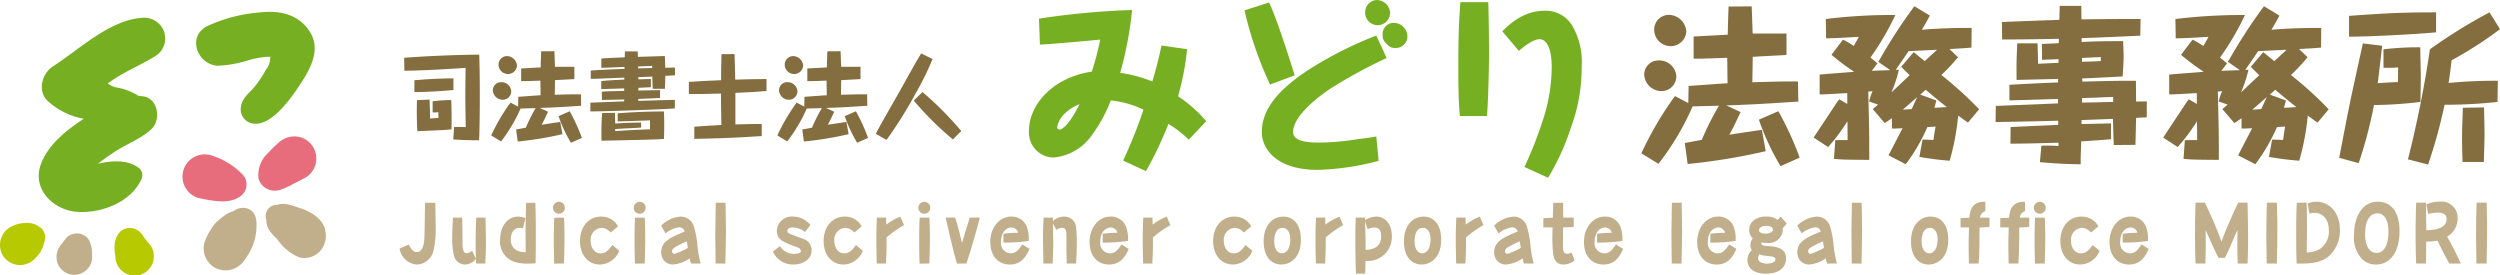 <svg xmlns="http://www.w3.org/2000/svg" xmlns:xlink="http://www.w3.org/1999/xlink" width="320.836" height="35.304" viewBox="0 0 320.836 35.304">
  <defs>
    <clipPath id="clip-path">
      <rect id="長方形_105" data-name="長方形 105" width="320.836" height="35.304" transform="translate(0 0)" fill="none"/>
    </clipPath>
  </defs>
  <g id="グループ_110" data-name="グループ 110" transform="translate(-755 -8534)">
    <g id="グループ_109" data-name="グループ 109" transform="translate(755 8534)">
      <g id="グループ_108" data-name="グループ 108" clip-path="url(#clip-path)">
        <path id="パス_603" data-name="パス 603" d="M21.112,4.237l0-.013a2.716,2.716,0,0,0-2.564-1.952c-4.328.122-8.27,4.015-11.739,6.233-1.451.926-2.082,3.3-.588,4.54a9.274,9.274,0,0,0,4.522,2.194c-2.2,1.468-4.617,3.342-5.52,5.9C4.1,24.331,6.911,27.016,9.973,27.194c3.129.186,6.981-1.3,8.246-4.36a1.189,1.189,0,0,0-.316-1.206c-1.434-1.18-3.553-1.032-5.328-.615a26.989,26.989,0,0,1,2.3-1.63c1.474-.953,3.33-1.621,4.6-2.858,1.213-1.186.811-3.895-1.1-4.164a5.1,5.1,0,0,0-.574-.047,7.772,7.772,0,0,0-2.975-1.11,2.917,2.917,0,0,1-1-.5c.191-.135.389-.271.582-.4,1.758-1.2,3.7-1.971,5.482-3.081A2.622,2.622,0,0,0,21.2,4.93c-.024-.231-.053-.461-.09-.693" fill="#76b022"/>
        <path id="パス_604" data-name="パス 604" d="M18.918,31.047c-.133-.189-.271-.379-.416-.563l-.107-.153a2.217,2.217,0,0,0-.838-.843,1.824,1.824,0,0,0-2.17.281,2.89,2.89,0,0,0-.68,2.1,4.257,4.257,0,0,0,.1.948v.032a2.47,2.47,0,1,0,4.939,0,2.382,2.382,0,0,0-.832-1.8" fill="#b7c900"/>
        <path id="パス_605" data-name="パス 605" d="M27.877,8.441a15.426,15.426,0,0,0,4.271-.793,17.1,17.1,0,0,1,1.811-.335,5.359,5.359,0,0,1,.719-.023,2.411,2.411,0,0,1-.526,1.62A15.478,15.478,0,0,1,32.621,11.2c-.64.744-1.525,1.372-1.676,2.4a1.834,1.834,0,0,0,1.731,2.276c2.285.149,4.7-3.305,5.8-4.979C39.9,8.741,41.373,6.15,39.506,3.7c-1.529-2-3.883-2.389-6.268-2.093a19.515,19.515,0,0,0-6.726,1.783C23.99,4.79,25.35,8.225,27.877,8.441" fill="#76b022"/>
        <path id="パス_606" data-name="パス 606" d="M30.764,25.249a1.855,1.855,0,0,0,.365-2.854,9.487,9.487,0,0,0-4.109-2.484A2.857,2.857,0,0,0,25.5,25.419c1.608.31,3.793.837,5.262-.17" fill="#e76d7d"/>
        <path id="パス_607" data-name="パス 607" d="M31.758,26.762a1.993,1.993,0,0,0-1.564.178l-.2.146-.08.025a3.983,3.983,0,0,0-.986.474l-.4.275c-.084.074-.25.212-.547.451a4.081,4.081,0,0,0-.805.967,7.162,7.162,0,0,0-.938,1.86,2.846,2.846,0,0,0,1.3,3.193,2.9,2.9,0,0,0,3.869-1.015A7.15,7.15,0,0,0,32.891,29.6c.051-.887.2-2.354-1.133-2.842" fill="#c1ae8a"/>
        <path id="パス_608" data-name="パス 608" d="M41.741,29.579c-.193-1.273-1.488-2.164-2.59-2.634-.549-.232-1.09-.367-1.644-.574a3.5,3.5,0,0,0-.614-.134,2.162,2.162,0,0,0-1.14,0l-.127.047a1.447,1.447,0,0,0-1.442,1.951,2.246,2.246,0,0,0,.073.639,2.722,2.722,0,0,0,.433.836,4.908,4.908,0,0,0,.664.777l.155.151q-.408-.552.269.338A6.424,6.424,0,0,0,38.323,33a2.73,2.73,0,0,0,2.7-.715,2.924,2.924,0,0,0,.713-2.7" fill="#c1ae8a"/>
        <path id="パス_609" data-name="パス 609" d="M35.952,24.376c.662-.28.719-.3.166-.069l.195-.072a10,10,0,0,0,1.264-.6c.539-.276,1.078-.546,1.609-.835a2.846,2.846,0,0,0-.681-5.2,2.954,2.954,0,0,0-2.77.732,12.771,12.771,0,0,0-1.283,1.255A3.833,3.833,0,0,0,33.175,22.9a2.142,2.142,0,0,0,2.058,1.568,3.417,3.417,0,0,0,.719-.089" fill="#e76d7d"/>
        <path id="パス_610" data-name="パス 610" d="M5,29.057q.477.441-.213-.128a1.912,1.912,0,0,0-.584-.227,2.705,2.705,0,0,0-.941-.075,3.973,3.973,0,0,0-2,.551,2.665,2.665,0,0,0-.932,3.55,2.594,2.594,0,0,0,4.076.524,3.933,3.933,0,0,0,1.3-2.278v.1l.033-.208A1.629,1.629,0,0,0,5,29.057" fill="#b7c900"/>
        <path id="パス_611" data-name="パス 611" d="M11.457,30.876a1.762,1.762,0,0,0-1.107-.853,1.86,1.86,0,0,0-1.805.478,6.9,6.9,0,0,0-.553.728,2.071,2.071,0,0,0-.437.593,2.436,2.436,0,0,0-.229,1.766,2.292,2.292,0,0,0,4.418,0,3.137,3.137,0,0,0,.065-.936,3.753,3.753,0,0,0-.352-1.776" fill="#c1ae8a"/>
        <path id="パス_612" data-name="パス 612" d="M152.342,6.312a33.664,33.664,0,0,1-1.158,6.042,17.551,17.551,0,0,1,3.623,3.2l-2.244,2.368A14.563,14.563,0,0,0,149.95,15.9a47.239,47.239,0,0,1-2.885,6.065l-2.933-1.355a59.946,59.946,0,0,0,2.613-6.535,12.415,12.415,0,0,0-4.192-1.184,18.929,18.929,0,0,1-2.416,4.439,6.745,6.745,0,0,1-4.908,2.885,3.2,3.2,0,0,1-3.181-3.353c0-3.625,3.3-6.979,8.064-7.669A35.7,35.7,0,0,0,141.2,5.08c-1.947.2-6.73.616-7.742.64l-.123-3.328A100.3,100.3,0,0,1,145.29,1.283a47.19,47.19,0,0,1-1.53,8.062,17.856,17.856,0,0,1,4.12,1.11c.591-1.947.886-3.254,1.183-4.611Zm-15.56,8.138a3.227,3.227,0,0,0-1.109,1.85.285.285,0,0,0,.32.32c.445,0,1.455-.986,2.541-3.255a5.83,5.83,0,0,0-1.752,1.085" fill="#76b022"/>
        <path id="パス_613" data-name="パス 613" d="M162.868.321c1.035,2.12,3.106,8.753,3.279,9.345l-3.156,1.184a47.749,47.749,0,0,1-3.279-9.518Zm15.09,7.126a62.684,62.684,0,0,0-7.25,3.946c-1.381.912-4.758,3.452-4.758,5.547,0,1.308,2.17,1.357,3.451,1.357a32.033,32.033,0,0,0,4.709-.419c1.555-.2,1.727-.222,2.516-.37l.3,3.132a33.2,33.2,0,0,1-7.842,1.159c-5.375,0-7.15-2.787-7.15-4.834,0-2.86,1.972-5.4,6.164-8.113a49.1,49.1,0,0,1,8.531-4.29Zm.443-5.769a1.6,1.6,0,1,1-3.205-.1A1.574,1.574,0,0,1,176.677,0,1.745,1.745,0,0,1,178.4,1.678m2.221,2.983a1.5,1.5,0,0,1-1.529,1.5c-.4,0-.741-.024-1.407-.813a1.358,1.358,0,0,1-.246-.913,1.414,1.414,0,0,1,1.4-1.5,1.759,1.759,0,0,1,1.777,1.726" fill="#76b022"/>
        <path id="パス_614" data-name="パス 614" d="M191,.271c.074,2.367.1,6.288.1,6.658,0,.419-.074,5.745-.272,7.965h-3.476c-.123-1.332-.2-2.811-.2-6.042,0-2.86.026-5.721.272-8.581Zm1.8,3.748c2.047-2.1,3.871-2.639,5.426-2.639A3.935,3.935,0,0,1,201.9,3.526a9.244,9.244,0,0,1,1.084,5.056,22.079,22.079,0,0,1-1.381,7.791,30.129,30.129,0,0,1-2.934,6.436l-3.033-1.381a49.626,49.626,0,0,0,2.564-6.634,21.984,21.984,0,0,0,.938-6.212c0-1.949-.469-3.551-1.578-3.551-.84,0-2.17,1.084-2.639,1.5Z" fill="#76b022"/>
        <path id="パス_615" data-name="パス 615" d="M230.789,13.037c-5.256.342-6.238.385-9.25.491l1.838.855c-.812,1.73-.855,1.815-1.432,2.9.555-.086,3.846-.577,4.166-.62L226.6,19.4a78.072,78.072,0,0,1-10.018,1.646l-.363-2.692c.554-.107.726-.129,2.177-.406a38.068,38.068,0,0,1,2.2-4.379c-.94.021-2.436.064-3.375.085a34.746,34.746,0,0,1-4.379,7.37l-2.2-1.346a43.281,43.281,0,0,1,4.314-7.348l1.709.9.043-2.2c1.3-.086,3.824-.278,5-.342-.021-.919-.021-1.154-.043-3.268-2.393.085-2.564.085-3.27.106h-1.046V4.684c1.261-.064,3.183-.171,4.38-.235.022-1.218.063-2.414.106-3.61l2.971-.022c.062,1.709.1,3.076.127,3.483h4.337V7.055c-1.816.107-2.072.107-4.337.235,0,.6-.043,2.9-.043,2.927v.341c3.675-.106,3.781-.106,5.853-.106ZM215.131,9.768a1.9,1.9,0,0,1-1.881,1.923,2.229,2.229,0,0,1-2.242-2.115,1.821,1.821,0,0,1,1.943-1.816,2.174,2.174,0,0,1,2.18,2.008m1.281-5.747a2,2,0,0,1-2.029,1.9,2.115,2.115,0,0,1-2.094-2.115,1.892,1.892,0,0,1,1.9-1.9,2.292,2.292,0,0,1,2.221,2.114m12.092,17.3a31.768,31.768,0,0,1-2.777-5.96l2.5-1.09a40.651,40.651,0,0,1,2.734,5.961Z" fill="#846d3f"/>
        <path id="パス_616" data-name="パス 616" d="M242.369,19.937c.17-.342.321-.641,1.795-3.482-.769.043-1.154.043-1.367.043V15.173c-.514.363-.557.385-.92.62L240.34,14c.469-.384.512-.426.683-.576l-1.154-.406a8.053,8.053,0,0,1,.449-1.324l-.556.063c.129,5,.129,5.555.129,8.759-.534,0-2.864-.021-3.332-.043-.514-.021-.877-.063-1.2-.085l.172-2.392c.149-.022,1.324-.022,1.58-.022,0-.32,0-.534-.021-2.414a24.3,24.3,0,0,1-2.479,3.311l-1.857-1.217c.748-1.133,1.965-2.97,2.713-4.1a9.415,9.415,0,0,1,.576-.811l1.025.6V11.948c-.81.043-2.861.171-3.545.171V9.577c.684-.086,3.8-.3,4.422-.364a32.349,32.349,0,0,1-2.906-2.178l1.475-1.945A11,11,0,0,1,237.9,5.9c.342-.6.471-.813.662-1.176-.982.064-3.248.192-4.209.192l-.042-2.477a69.887,69.887,0,0,1,8.929-.513,35.515,35.515,0,0,1-3.2,5.469,10.653,10.653,0,0,1,.9.747l-.727.94L242.582,9l-1.537-1.067.213-.342A66.746,66.746,0,0,1,245.68.8l1.986,1.2c-.32.6-.555,1.025-1.025,1.816,2.435-.192,4.166-.235,6.388-.235l-.021,2.52c-.449.065-2.414.171-2.82.192l1.089,1.047a22.79,22.79,0,0,1-2.136,2.286,46.836,46.836,0,0,1,4.849,4.4l-1.431,1.709c-.342-.235-.45-.32-1.26-.9a31.258,31.258,0,0,1-1.09,5.789,37.074,37.074,0,0,1-3.889-.491l.407-2.221c.213,0,1.2.043,1.41.043l.107-.79c.106-.663.127-.727.149-.919l-1.047.064a22.98,22.98,0,0,1-2.778,4.764Zm6.217-13.543c-.258,0-.6.02-3.654.171-.321.47-1.069,1.58-1.645,2.392h.406a17.189,17.189,0,0,1-.961,2.906c.342-.322,1.965-1.859,2.35-2.222-.6-.556-.748-.727-1.09-1.068l1.6-1.88c.107.085.941.768,1.41,1.153Zm-2.543,6.066c-.9.79-.982.855-1.795,1.56l-.064.043c.172,0,.963-.043,1.154-.065Zm2.457.428c-.107.427-.15.6-.256.939h.192l1.41-.084c-1.047-.813-1.86-1.5-2.713-2.222-.342.3-.342.32-.705.619Z" fill="#846d3f"/>
        <path id="パス_617" data-name="パス 617" d="M275.505,15.066c-.237,0-1.176.043-1.368.065-.043,1.623-.064,2.605-.086,3.46l-2.777.021c-.043-.7-.064-1.623-.107-3.353-.684.021-1.026.042-4.037.149v.513c1.878-.043,2.072-.043,3.781-.086v2.03c-1.219.107-1.475.128-3.824.278-.022,1.131-.043,1.259-.065,2.285v.663c-2.541-.065-2.818-.086-5.232-.279l.191-2.114a18.166,18.166,0,0,1,2.2.042v-.427c-3.183.085-3.5.107-6.174.128l.022-2.135c3.652-.171,4.08-.193,6.109-.279v-.534c-2.521.065-3.076.086-8.033.171l.022-2.072,7.99-.321v-.576l-6.238.193V10.879c3.609-.192,4.015-.213,6.238-.3l.021-.448c-.855.021-4.572.106-5.341.128-.022-2.328,0-2.585.085-4.7h2.606c.021.769.064,1.9.064,2.627.834-.043,1-.043,2.629-.127V7.59c-1.367.063-1.539.063-2.115.085l-.021-2.03c.449-.021.619-.021,2.158-.106a4.287,4.287,0,0,0,.019-.556c-2.433.043-4.847.085-7.283.085l-.021-2.242c2.457-.107,4.914-.192,7.369-.278.021-1.154.043-1.281.043-1.794h2.777c0,.768,0,.854.022,1.73,3.781-.043,4.209-.043,7.584-.043l-.043,2.136c-3.7.171-4.1.192-7.52.32v.492c2.18-.107,3.311-.107,5.318-.107.022.513.065,1.389.065,2.008,0,.534-.022.983-.127,2.521-3.227.171-4.061.213-5.191.256l.021.407c3.588-.086,4.037-.108,6.879-.108,0,.6,0,.791.021,2.671.789-.021.875-.021,1.368-.021Zm-5.9-7.733c-.363,0-1.6.064-2.414.106v.493c1.09-.043,1.432-.043,2.414-.086Zm-2.414,5.832c1.389-.021,1.559-.021,3.1-.064l.9-.021v-.642c-.469.022-.683.022-2.67.108-.662.02-.726.02-1.324.042Z" fill="#846d3f"/>
        <path id="パス_618" data-name="パス 618" d="M287.233,19.937c.17-.342.32-.641,1.8-3.482-.77.043-1.154.043-1.367.043V15.173c-.514.363-.557.385-.92.62L285.2,14c.469-.384.512-.426.683-.576l-1.154-.406a7.861,7.861,0,0,1,.449-1.324l-.556.063c.129,5,.129,5.555.129,8.759-.534,0-2.864-.021-3.332-.043-.514-.021-.877-.063-1.2-.085l.172-2.392c.149-.022,1.324-.022,1.58-.022,0-.32,0-.534-.021-2.414a24.3,24.3,0,0,1-2.479,3.311l-1.857-1.217c.748-1.133,1.965-2.97,2.713-4.1a9.411,9.411,0,0,1,.576-.811l1.025.6V11.948c-.81.043-2.861.171-3.545.171V9.577c.684-.086,3.8-.3,4.422-.364A32.353,32.353,0,0,1,279.9,7.035L281.38,5.09a11,11,0,0,1,1.388.813c.342-.6.471-.813.662-1.176-.982.064-3.248.192-4.209.192l-.043-2.477a69.913,69.913,0,0,1,8.93-.513A35.514,35.514,0,0,1,284.9,7.4a10.457,10.457,0,0,1,.9.747l-.726.94L287.446,9l-1.537-1.067.213-.342A66.746,66.746,0,0,1,290.544.8l1.986,1.2c-.32.6-.555,1.025-1.025,1.816,2.435-.192,4.166-.235,6.388-.235l-.021,2.52c-.449.065-2.414.171-2.821.192l1.09,1.047a22.79,22.79,0,0,1-2.136,2.286,46.836,46.836,0,0,1,4.849,4.4l-1.431,1.709c-.342-.235-.45-.32-1.26-.9a31.259,31.259,0,0,1-1.09,5.789,37.075,37.075,0,0,1-3.889-.491l.407-2.221c.212,0,1.2.043,1.41.043l.107-.79c.106-.663.127-.727.149-.919l-1.047.064a23.025,23.025,0,0,1-2.778,4.764ZM293.45,6.394c-.258,0-.6.02-3.654.171-.321.47-1.069,1.58-1.645,2.392h.406a17.192,17.192,0,0,1-.961,2.906c.342-.322,1.965-1.859,2.35-2.222-.6-.556-.748-.727-1.09-1.068l1.6-1.88c.107.085.941.768,1.41,1.153Zm-2.543,6.066c-.9.79-.983.855-1.8,1.56l-.064.043c.171,0,.962-.043,1.154-.065Zm2.457.428c-.107.427-.15.6-.256.939h.191l1.411-.084c-1.047-.813-1.86-1.5-2.713-2.222-.342.3-.342.32-.705.619Z" fill="#846d3f"/>
        <path id="パス_619" data-name="パス 619" d="M305.883,6.329a36.857,36.857,0,0,1,4.721-.257c0,.577.065,3.141.065,3.654,0,1.046-.022,2.307-.043,3.354a52.478,52.478,0,0,1-5.961.4,57.4,57.4,0,0,1-1.965,7.456l-2.5-.683c1.09-5.641,1.2-6.281,2.158-10.682.363-1.644.6-2.734.877-4l2.477.3c-.063.576-.426,3.823-.577,4.806,1.2-.085,1.217-.085,2.606-.15,0-.3.021-1.6.021-1.88a13.628,13.628,0,0,1-1.879.043Zm6.75-2.179c-2.2.213-8.267.555-11.171.555V2.035c4.634-.32,6.343-.448,11.171-.448Zm-3.609,16.3a141.878,141.878,0,0,0,2.818-14.12,65.343,65.343,0,0,1,7.649-4.742l1.346,2.157a50.1,50.1,0,0,1-6.217,3.995c-.065.6-.213,1.923-.385,2.905a61.312,61.312,0,0,1,6.324-.278l-.043,2.714a61.686,61.686,0,0,1-6.793.362,65.348,65.348,0,0,1-2.115,7.669Zm7.006.342c-.022-.726-.064-2.029-.064-2.99,0-1.09.042-2.243.107-3.974l2.713-.043c.021,1.026.064,2.5.064,3.333,0,.918-.043,2.115-.086,3.674Z" fill="#846d3f"/>
        <path id="パス_620" data-name="パス 620" d="M58.275,16.3c.5-.026,1.1,0,1.5.011-.023-.9-.06-3.23-.06-4.124,0-1.077.037-3.084.037-3.475-.7.048-5.313.355-7.858.367l-.023-1.664c3.916-.294,7.967-.4,9.631-.4.049,1.542.072,3.024.072,5.018s-.012,3.989-.086,5.972c-1.113,0-2.1-.025-3.316-.11Zm-.085-4.75c-1.079.1-3.036.258-5.006.27V10.3c1.443-.134,3.267-.232,5.006-.244Zm-3.061,1.225c.025.673.049,1.26.062,2.435.44-.036.649-.049,1.077-.074l-.012-.734c-.393.024-.441.024-.734.037V13a19.135,19.135,0,0,1,2.386-.159c.049.966.061,2.8.035,3.756-.7.086-1.369.111-4.246.233l-.134.013c-.024-.392-.073-1.273-.073-2.558,0-.747.012-1.1.024-1.432Z" fill="#846d3f"/>
        <path id="パス_621" data-name="パス 621" d="M74.581,13.572c-3.012.2-3.575.221-5.3.281l1.052.49c-.466.992-.49,1.041-.82,1.665.318-.049,2.2-.331,2.387-.356l.281,1.566a44.729,44.729,0,0,1-5.74.943l-.207-1.542c.316-.061.416-.073,1.248-.233a21.757,21.757,0,0,1,1.26-2.508c-.539.012-1.395.037-1.934.049A19.842,19.842,0,0,1,64.3,18.149l-1.261-.771a24.8,24.8,0,0,1,2.472-4.209l.979.513.025-1.26c.746-.049,2.19-.16,2.863-.2-.011-.526-.011-.661-.025-1.873-1.369.049-1.469.049-1.871.062h-.6V8.787c.721-.036,1.823-.1,2.508-.135.012-.7.037-1.383.061-2.067l1.7-.013c.037.98.062,1.763.074,2h2.484v1.578c-1.041.062-1.187.062-2.484.135,0,.343-.025,1.664-.025,1.677v.2c2.1-.06,2.166-.06,3.353-.06ZM65.61,11.7a1.088,1.088,0,0,1-1.076,1.1,1.277,1.277,0,0,1-1.285-1.212,1.042,1.042,0,0,1,1.113-1.04A1.245,1.245,0,0,1,65.61,11.7m.734-3.292A1.148,1.148,0,0,1,65.182,9.5a1.211,1.211,0,0,1-1.2-1.211A1.083,1.083,0,0,1,65.071,7.2a1.313,1.313,0,0,1,1.273,1.212M73.27,18.32a18.266,18.266,0,0,1-1.59-3.414l1.432-.624A23.288,23.288,0,0,1,74.678,17.7Z" fill="#846d3f"/>
        <path id="パス_622" data-name="パス 622" d="M86.626,9.657c-.195.024-1.076.073-1.248.073,0,.563-.024,1.114-.049,1.665H83.776c-.025-.318-.037-.526-.062-1.567l-1.8.074.012.281c.2,0,1.089-.037,1.261-.037l.342-.012v1.052l-.353.025c-.2.012-1.067.049-1.25.061v.343c.441,0,2.386-.049,2.791-.049l-.012,1c-.441.037-2.4.11-2.791.134v.246c.7-.025,1.394-.038,2.094-.062.72-.024,1.92-.06,2.6-.06V13.9c-.832.123-9.031.4-10.842.4V13.181c.342-.024,3.819-.146,4.332-.171l.012-.245c-.465.013-2.459.062-2.863.062l-.012-1.053c.233-.025.354-.037.574-.049.367-.013,1.971-.049,2.3-.062v-.318c-.465.013-2.533.086-2.949.086V10.415c.76-.11,2.361-.171,2.961-.2V9.962c-.574.025-3.133.123-3.647.148h-.66V9.057c.758-.073,1.762-.11,4.332-.221V8.592c-.465.012-2.558.11-2.974.11V7.515c.466-.062,2.57-.135,3-.159.013-.244.025-.66.025-.759h1.641c.011.2.011.245.023.7.453-.012,2.436-.074,2.84-.086.232-.012.391-.012.623-.012.014.282.025.624.049,1.5.2-.012,1.064-.024,1.248-.024Zm-4.344,6.706c-.256.037-1.578.1-1.933.11-.221.012-1.2.073-1.395.086v.268c1.334-.1,2.717-.17,4.467-.232v-1.15c-2.008.074-2.2.086-4.149.134v-1.04c2.227-.17,4.037-.232,5.936-.232.023.575.035,1.138.035,1.726,0,.832-.023,1.358-.035,1.8-.734.062-2.938.111-3.77.135l-4.013.085H77.2a32.816,32.816,0,0,1,.074-3.549l1.651-.024c0,.221.025,1.175.025,1.371,1.676-.1,1.762-.1,3.328-.122ZM83.7,8.727v-.27c-.232.013-.318.013-.441.025-.2,0-1.162.037-1.37.049v.245Z" fill="#846d3f"/>
        <path id="パス_623" data-name="パス 623" d="M94.268,6.939c.061,1.738.072,2.288.084,3.279,2.2-.06,2.4-.06,4.016-.073v1.53c-1.543.135-2.032.147-3.991.244.012,1.347.012,2.706,0,4.051,1.739-.049,1.922-.06,3.377-.06v1.553c-4.037.282-7.121.33-8.65.355V16.264c1.4-.11,1.578-.122,3.475-.221-.049-2.533-.049-2.814-.049-4.038-2.166.062-2.387.062-4.125.062V10.512c1.629-.11,2.094-.135,4.136-.219,0-.918,0-1.408.049-3.341Z" fill="#846d3f"/>
        <path id="パス_624" data-name="パス 624" d="M111.307,13.572c-3.011.2-3.574.221-5.3.281l1.052.49c-.466.992-.49,1.041-.82,1.665.318-.049,2.2-.331,2.387-.356l.281,1.566a44.729,44.729,0,0,1-5.74.943l-.207-1.542c.316-.061.416-.073,1.248-.233a21.6,21.6,0,0,1,1.26-2.508c-.539.012-1.4.037-1.934.049a19.842,19.842,0,0,1-2.508,4.222l-1.262-.771a24.872,24.872,0,0,1,2.473-4.209l.979.513.025-1.26c.746-.049,2.189-.16,2.863-.2-.011-.526-.011-.661-.025-1.873-1.369.049-1.469.049-1.871.062h-.6V8.787c.721-.036,1.822-.1,2.508-.135.012-.7.037-1.383.061-2.067l1.7-.013c.037.98.062,1.763.074,2h2.484v1.578c-1.041.062-1.187.062-2.484.135,0,.343-.025,1.664-.025,1.677v.2c2.1-.06,2.166-.06,3.353-.06Zm-8.97-1.872a1.088,1.088,0,0,1-1.076,1.1,1.278,1.278,0,0,1-1.286-1.212,1.043,1.043,0,0,1,1.114-1.04,1.245,1.245,0,0,1,1.248,1.15m.734-3.292A1.148,1.148,0,0,1,101.909,9.5a1.211,1.211,0,0,1-1.2-1.211A1.083,1.083,0,0,1,101.8,7.2a1.313,1.313,0,0,1,1.273,1.212M110,18.32a18.266,18.266,0,0,1-1.59-3.414l1.432-.624A23.288,23.288,0,0,1,111.4,17.7Z" fill="#846d3f"/>
        <path id="パス_625" data-name="パス 625" d="M119.682,7.577a38.291,38.291,0,0,1-2.2,4.454,54.219,54.219,0,0,1-3.709,5.922l-1.382-.783c.82-1.529.906-1.664,3-5.335,2-3.586,2.14-3.842,2.826-4.981Zm2.606,10.316a40.535,40.535,0,0,1-5.018-4.982l1.116-1.1a42.49,42.49,0,0,1,4.98,5.005Z" fill="#846d3f"/>
        <path id="パス_626" data-name="パス 626" d="M52.456,31.386c.168.335.494.966,1.025.966.848,0,.948-1.272.977-1.745.049-.651.058-3.863.1-4.583h1.3l.01.147c.01.139.049,3.007.049,3.253a11.481,11.481,0,0,1-.307,2.839,2.289,2.289,0,0,1-2.129,1.686,2.424,2.424,0,0,1-2.2-2.05Z" fill="#c1ae8a"/>
        <path id="パス_627" data-name="パス 627" d="M59.319,27.926c.019,1.143.039,2.307.039,3.42,0,.533.088,1.164.543,1.164a1.214,1.214,0,0,0,.679-.336l.493,1.045a1.826,1.826,0,0,1-1.42.729,1.468,1.468,0,0,1-1.418-1.261,8.726,8.726,0,0,1-.2-2.119c0-1.065.069-2.1.1-2.642Zm2.986,0c.019.71.059,2.622.059,3.154,0,1.124-.059,2.287-.079,2.74H61.1c-.02-.483-.059-1.606-.059-2.779,0-1.459.049-2.534.078-3.115Z" fill="#c1ae8a"/>
        <path id="パス_628" data-name="パス 628" d="M68.706,26.023c.049,1.459.059,3.135.059,3.509,0,.975,0,3.44-.04,4.259-.511.029-.679.039-.935.039a5.884,5.884,0,0,1-1.844-.246,2.751,2.751,0,0,1-1.764-2.859c0-1.528.838-2.928,2.327-2.928a2.119,2.119,0,0,1,.925.217l-.324,1.291a.976.976,0,0,0-.394-.069c-.877,0-1.164.828-1.164,1.469a1.482,1.482,0,0,0,1,1.528,2.321,2.321,0,0,0,.916.128c0-.374-.02-2.247-.02-2.671,0-.739.039-3,.08-3.667Z" fill="#c1ae8a"/>
        <path id="パス_629" data-name="パス 629" d="M71.753,25.9a.764.764,0,1,1-.787.769.775.775,0,0,1,.787-.769m-.631,7.925c-.02-.592-.049-1.478-.049-3.095,0-1.557.039-2.337.059-2.8h1.252c.031.621.06,1.449.06,2.641,0,.956-.029,2.04-.07,3.253Z" fill="#c1ae8a"/>
        <path id="パス_630" data-name="パス 630" d="M79.471,32.194a2.758,2.758,0,0,1-2.465,1.754c-1.656,0-2.572-1.38-2.572-3.016,0-1.755,1.045-3.134,2.721-3.134a2.472,2.472,0,0,1,1.242.315,2.322,2.322,0,0,1,.916.937l-.946.788a1.648,1.648,0,0,0-1.173-.6,1.517,1.517,0,0,0-1.389,1.686c0,.759.4,1.588,1.281,1.588.612,0,.994-.375,1.5-1.066Z" fill="#c1ae8a"/>
        <path id="パス_631" data-name="パス 631" d="M82.116,25.9a.764.764,0,1,1-.787.769.775.775,0,0,1,.787-.769m-.631,7.925c-.019-.592-.049-1.478-.049-3.095,0-1.557.039-2.337.059-2.8h1.252c.031.621.06,1.449.06,2.641,0,.956-.029,2.04-.07,3.253Z" fill="#c1ae8a"/>
        <path id="パス_632" data-name="パス 632" d="M88.682,33.82a3.867,3.867,0,0,1-.178-.67,4.283,4.283,0,0,1-2.17.8,1.5,1.5,0,0,1-1.469-1.656c0-1.32,1.262-1.853,3-2.582a.732.732,0,0,0-.67-.542,3.332,3.332,0,0,0-1.776.788l-.572-.995A3.876,3.876,0,0,1,87.369,27.8a1.749,1.749,0,0,1,1.7,1.36,11.353,11.353,0,0,1,.415,2.139,14.707,14.707,0,0,0,.433,2.523Zm-2.09-2.07a.654.654,0,0,0-.355.493.334.334,0,0,0,.3.335,7.528,7.528,0,0,0,1.737-.768c-.051-.257-.051-.316-.129-.838a11.884,11.884,0,0,0-1.557.778" fill="#c1ae8a"/>
        <path id="パス_633" data-name="パス 633" d="M91.836,33.82c-.02-1.232-.039-3.874-.039-3.9,0-.217.019-1.489.059-3.9h1.251c.01.316.061,2.8.061,3.716,0,.9-.08,3.933-.08,4.091Z" fill="#c1ae8a"/>
        <path id="パス_634" data-name="パス 634" d="M100.09,31.583a2.119,2.119,0,0,0,1.844.995c.127,0,.857,0,.857-.414l-.187-.3c-.159-.088-.967-.374-1.155-.453-.984-.4-1.754-.71-1.754-1.823a1.911,1.911,0,0,1,2.09-1.794,2.919,2.919,0,0,1,2.227,1.084l-.709.9a2.439,2.439,0,0,0-1.547-.582c-.494,0-.711.178-.711.424s.268.375.375.414l1.578.6a1.494,1.494,0,0,1,1.152,1.488c0,1.232-1.2,1.823-2.3,1.823a2.816,2.816,0,0,1-2.663-1.656Z" fill="#c1ae8a"/>
        <path id="パス_635" data-name="パス 635" d="M110.737,32.194a2.758,2.758,0,0,1-2.465,1.754c-1.656,0-2.572-1.38-2.572-3.016,0-1.755,1.045-3.134,2.721-3.134a2.472,2.472,0,0,1,1.242.315,2.315,2.315,0,0,1,.916.937l-.946.788a1.648,1.648,0,0,0-1.173-.6,1.517,1.517,0,0,0-1.389,1.686c0,.759.4,1.588,1.281,1.588.612,0,.994-.375,1.5-1.066Z" fill="#c1ae8a"/>
        <path id="パス_636" data-name="パス 636" d="M116.014,28.892a13.544,13.544,0,0,0-2.248,1.587c.019.976.029,1.459-.068,3.342h-1.184c-.059-2.859-.078-3.706.019-5.895h1.184l.02.9a7.736,7.736,0,0,1,1.814-1.025Z" fill="#c1ae8a"/>
        <path id="パス_637" data-name="パス 637" d="M118.645,25.9a.764.764,0,1,1-.787.769.775.775,0,0,1,.787-.769m-.631,7.925c-.02-.592-.049-1.478-.049-3.095,0-1.557.039-2.337.059-2.8h1.252c.029.621.06,1.449.06,2.641,0,.956-.031,2.04-.07,3.253Z" fill="#c1ae8a"/>
        <path id="パス_638" data-name="パス 638" d="M122.805,33.82c-.188-.66-.492-1.745-.848-3.292-.472-2.07-.521-2.307-.592-2.6h1.213c.346,1.074.483,1.626.887,3.252.09-.315.129-.443.475-1.616.127-.434.353-1.114.521-1.636h1.281c-.275,1.192-1.193,4.376-1.724,5.894Z" fill="#c1ae8a"/>
        <path id="パス_639" data-name="パス 639" d="M132.114,31.947c-.66,1.606-1.588,2-2.523,2-1.469,0-2.5-1.074-2.5-2.9,0-1.805,1.132-3.253,2.691-3.253a2.069,2.069,0,0,1,2.08,1.587,4.306,4.306,0,0,1,.156,1.537,21.244,21.244,0,0,1-3.242.216V30a16.041,16.041,0,0,1,1.893-.129.915.915,0,0,0-.838-.68c-.721,0-1.371.651-1.371,1.843a1.3,1.3,0,0,0,1.252,1.48c.711,0,1.074-.543,1.488-1.154Z" fill="#c1ae8a"/>
        <path id="パス_640" data-name="パス 640" d="M135.131,28.685c.019,1.4.039,2.218.039,2.425,0,.907-.039,1.8-.078,2.711h-1.184c-.068-3.085-.078-3.746.02-5.895h1.183c.01.168.01.168.01.443a2.182,2.182,0,0,1,1.44-.571,1.479,1.479,0,0,1,1.527,1.311,19.26,19.26,0,0,1,.1,2.434c0,.749-.059,1.736-.1,2.278H136.9c-.039-1.637-.039-1.725-.039-3.352,0-.72,0-1.232-.592-1.232a1.35,1.35,0,0,0-.7.266Z" fill="#c1ae8a"/>
        <path id="パス_641" data-name="パス 641" d="M144.852,31.947c-.66,1.606-1.588,2-2.523,2-1.469,0-2.5-1.074-2.5-2.9,0-1.805,1.132-3.253,2.691-3.253a2.069,2.069,0,0,1,2.08,1.587,4.305,4.305,0,0,1,.156,1.537,21.244,21.244,0,0,1-3.242.216V30a16.041,16.041,0,0,1,1.893-.129.915.915,0,0,0-.838-.68c-.721,0-1.371.651-1.371,1.843a1.3,1.3,0,0,0,1.252,1.48c.711,0,1.074-.543,1.488-1.154Z" fill="#c1ae8a"/>
        <path id="パス_642" data-name="パス 642" d="M150.2,28.892a13.544,13.544,0,0,0-2.248,1.587c.019.976.029,1.459-.068,3.342H146.7c-.059-2.859-.078-3.706.019-5.895H147.9l.02.9a7.736,7.736,0,0,1,1.814-1.025Z" fill="#c1ae8a"/>
        <path id="パス_643" data-name="パス 643" d="M160.725,32.194a2.758,2.758,0,0,1-2.465,1.754c-1.656,0-2.572-1.38-2.572-3.016,0-1.755,1.045-3.134,2.721-3.134a2.472,2.472,0,0,1,1.242.315,2.315,2.315,0,0,1,.916.937l-.945.788a1.652,1.652,0,0,0-1.174-.6,1.517,1.517,0,0,0-1.389,1.686c0,.759.4,1.588,1.281,1.588.612,0,.994-.375,1.5-1.066Z" fill="#c1ae8a"/>
        <path id="パス_644" data-name="パス 644" d="M164.682,27.8c1.252,0,2.265.887,2.265,2.977,0,2.5-1.566,3.173-2.492,3.173-1.1,0-2.287-.758-2.287-3.005,0-2.032,1.152-3.145,2.514-3.145M164.5,32.51c.719,0,1.084-.789,1.084-1.795s-.453-1.479-.986-1.479c-1,0-1.075,1.351-1.075,1.666,0,1.479.75,1.608.977,1.608" fill="#c1ae8a"/>
        <path id="パス_645" data-name="パス 645" d="M172.372,28.892a13.544,13.544,0,0,0-2.248,1.587c.019.976.029,1.459-.068,3.342h-1.184c-.059-2.859-.078-3.706.019-5.895h1.184l.02.9a7.736,7.736,0,0,1,1.814-1.025Z" fill="#c1ae8a"/>
        <path id="パス_646" data-name="パス 646" d="M175.16,27.926l.02.335a2.749,2.749,0,0,1,1.478-.463c.948,0,1.963.778,1.963,2.523a3.071,3.071,0,0,1-3.382,3.155c-.01.167-.01.985-.02,1.172,0,.1-.01.188-.02.473h-1.181c-.029-.8-.08-2.011-.08-4.426,0-1.567.029-2.237.051-2.769Zm.02.443c.07,2.366.08,2.435.07,3.706.512-.029,2-.118,2-1.744,0-.227-.01-1.134-.828-1.134a2.221,2.221,0,0,0-.906.207Z" fill="#c1ae8a"/>
        <path id="パス_647" data-name="パス 647" d="M182.686,27.8c1.252,0,2.265.887,2.265,2.977,0,2.5-1.566,3.173-2.492,3.173-1.1,0-2.287-.758-2.287-3.005,0-2.032,1.152-3.145,2.514-3.145m-.178,4.712c.719,0,1.084-.789,1.084-1.795s-.453-1.479-.986-1.479c-1,0-1.074,1.351-1.074,1.666,0,1.479.75,1.608.976,1.608" fill="#c1ae8a"/>
        <path id="パス_648" data-name="パス 648" d="M190.375,28.892a13.544,13.544,0,0,0-2.248,1.587c.02.976.029,1.459-.068,3.342h-1.184c-.059-2.859-.078-3.706.02-5.895h1.183l.02.9a7.736,7.736,0,0,1,1.814-1.025Z" fill="#c1ae8a"/>
        <path id="パス_649" data-name="パス 649" d="M195.581,33.82a3.868,3.868,0,0,1-.178-.67,4.283,4.283,0,0,1-2.17.8,1.494,1.494,0,0,1-1.468-1.656c0-1.32,1.261-1.853,3-2.582a.732.732,0,0,0-.67-.542,3.332,3.332,0,0,0-1.776.788l-.572-.995a3.878,3.878,0,0,1,2.523-1.163,1.751,1.751,0,0,1,1.706,1.36,11.465,11.465,0,0,1,.414,2.139,14.707,14.707,0,0,0,.433,2.523Zm-2.09-2.07a.654.654,0,0,0-.355.493.334.334,0,0,0,.3.335,7.528,7.528,0,0,0,1.737-.768c-.051-.257-.051-.316-.129-.838a11.885,11.885,0,0,0-1.557.778" fill="#c1ae8a"/>
        <path id="パス_650" data-name="パス 650" d="M202.079,33.406a2.214,2.214,0,0,1-1.4.542c-.948,0-1.223-.631-1.342-1.242a18.964,18.964,0,0,1-.117-2.158c0-.2.019-1.154.029-1.361l-.9-.01h-.285V28c.149-.011,1.006-.05,1.213-.06.049-1.409.049-1.567.069-1.912H200.6c0,.345,0,.5.01,1.9h1.352v1.192c-.248.019-.5.04-1.362.059-.009.542-.019,1.824-.019,2.179,0,.709,0,1.212.562,1.212a.951.951,0,0,0,.532-.178Z" fill="#c1ae8a"/>
        <path id="パス_651" data-name="パス 651" d="M208.3,31.947c-.66,1.606-1.588,2-2.523,2-1.469,0-2.5-1.074-2.5-2.9,0-1.805,1.133-3.253,2.691-3.253a2.069,2.069,0,0,1,2.08,1.587,4.306,4.306,0,0,1,.156,1.537,21.244,21.244,0,0,1-3.242.216V30a16.041,16.041,0,0,1,1.893-.129.915.915,0,0,0-.838-.68c-.721,0-1.371.651-1.371,1.843a1.3,1.3,0,0,0,1.252,1.48c.711,0,1.074-.543,1.488-1.154Z" fill="#c1ae8a"/>
        <path id="パス_652" data-name="パス 652" d="M214.541,33.82c-.019-1.232-.039-3.874-.039-3.9,0-.217.02-1.489.059-3.9h1.252c.009.316.06,2.8.06,3.716,0,.9-.08,3.933-.08,4.091Z" fill="#c1ae8a"/>
        <path id="パス_653" data-name="パス 653" d="M222.832,31.947c-.66,1.606-1.588,2-2.523,2-1.469,0-2.5-1.074-2.5-2.9,0-1.805,1.133-3.253,2.691-3.253a2.069,2.069,0,0,1,2.08,1.587,4.306,4.306,0,0,1,.156,1.537,21.244,21.244,0,0,1-3.242.216V30a16.04,16.04,0,0,1,1.893-.129.915.915,0,0,0-.838-.68c-.721,0-1.371.651-1.371,1.843a1.3,1.3,0,0,0,1.252,1.48c.711,0,1.074-.543,1.488-1.154Z" fill="#c1ae8a"/>
        <path id="パス_654" data-name="パス 654" d="M229.289,28.665a2.738,2.738,0,0,1-.511.611l.019.227a1.8,1.8,0,0,1-2.031,1.675,2.688,2.688,0,0,1-.7-.079l-.03.128c0,.247.295.3.493.316.294.02.621.05.947.089.59.069,1.744.3,1.744,1.538,0,.59-.316,1.951-2.6,1.951a3.24,3.24,0,0,1-1.634-.384,1.592,1.592,0,0,1-.731-1.36,1.763,1.763,0,0,1,.572-1.282.956.956,0,0,1-.187-.611,1.529,1.529,0,0,1,.305-.907,1.346,1.346,0,0,1-.463-1.074,1.6,1.6,0,0,1,.433-1.094,2.384,2.384,0,0,1,1.746-.611,2.168,2.168,0,0,1,1.459.423l.4-.423Zm-3.174,4.091-.355-.119-.137.415a.6.6,0,0,0,.315.6,1.888,1.888,0,0,0,.828.178c.058,0,1.084,0,1.084-.542,0-.3-.385-.355-.443-.365Zm.483-2.77c.514,0,.937-.257.937-.522,0-.129-.138-.474-.857-.474-.908,0-.938.5-.938.562,0,.434.8.434.858.434" fill="#c1ae8a"/>
        <path id="パス_655" data-name="パス 655" d="M234.489,33.82a3.867,3.867,0,0,1-.178-.67,4.283,4.283,0,0,1-2.17.8,1.494,1.494,0,0,1-1.468-1.656c0-1.32,1.261-1.853,3-2.582a.731.731,0,0,0-.67-.542,3.332,3.332,0,0,0-1.776.788l-.572-.995a3.878,3.878,0,0,1,2.523-1.163,1.751,1.751,0,0,1,1.706,1.36A11.465,11.465,0,0,1,235.3,31.3a14.389,14.389,0,0,0,.435,2.523Zm-2.09-2.07a.654.654,0,0,0-.355.493.334.334,0,0,0,.3.335,7.528,7.528,0,0,0,1.737-.768c-.051-.257-.051-.316-.129-.838a11.884,11.884,0,0,0-1.557.778" fill="#c1ae8a"/>
        <path id="パス_656" data-name="パス 656" d="M237.643,33.82c-.019-1.232-.039-3.874-.039-3.9,0-.217.02-1.489.059-3.9h1.252c.009.316.06,2.8.06,3.716,0,.9-.08,3.933-.08,4.091Z" fill="#c1ae8a"/>
        <path id="パス_657" data-name="パス 657" d="M247.76,27.8c1.252,0,2.265.887,2.265,2.977,0,2.5-1.566,3.173-2.492,3.173-1.105,0-2.287-.758-2.287-3.005,0-2.032,1.152-3.145,2.514-3.145m-.178,4.712c.719,0,1.084-.789,1.084-1.795s-.453-1.479-.986-1.479c-1,0-1.074,1.351-1.074,1.666,0,1.479.75,1.608.976,1.608" fill="#c1ae8a"/>
        <path id="パス_658" data-name="パス 658" d="M252.68,33.82c-.02-.828-.039-2.119-.039-2.464,0-.187.01-.592.049-2.169h-.819l-.265-.01V28c.246-.021.56-.04,1.133-.05.068-.848.285-2.129,2.05-2.05v1.2a.957.957,0,0,0-.679.829h.847c.078,0,.157,0,.364.009v1.183a12.694,12.694,0,0,1-1.272.069c-.029,1.962.01,2.218-.107,4.446l-.01.187Z" fill="#c1ae8a"/>
        <path id="パス_659" data-name="パス 659" d="M257.776,33.82c-.019-.828-.039-2.119-.039-2.464,0-.187.01-.592.049-2.169h-.819l-.265-.01V28c.246-.021.56-.04,1.142-.05.061-.848.278-2.129,2.041-2.05v1.2a.957.957,0,0,0-.679.829h.847c.079,0,.157,0,.364.009v1.183a12.672,12.672,0,0,1-1.272.069c-.029,1.962.01,2.218-.107,4.446l-.01.187ZM261.8,25.9a.764.764,0,1,1-.79.769.775.775,0,0,1,.79-.769m-.641,7.925c-.02-.592-.049-1.478-.049-3.095,0-1.557.039-2.327.059-2.8h1.252c.029.621.058,1.449.058,2.651,0,.946-.029,2.041-.068,3.243Z" fill="#c1ae8a"/>
        <path id="パス_660" data-name="パス 660" d="M269.45,32.194a2.758,2.758,0,0,1-2.465,1.754c-1.656,0-2.572-1.38-2.572-3.016,0-1.755,1.045-3.134,2.721-3.134a2.472,2.472,0,0,1,1.242.315,2.315,2.315,0,0,1,.916.937l-.945.788a1.652,1.652,0,0,0-1.174-.6,1.517,1.517,0,0,0-1.389,1.686c0,.759.4,1.588,1.281,1.588.612,0,.994-.375,1.5-1.066Z" fill="#c1ae8a"/>
        <path id="パス_661" data-name="パス 661" d="M275.75,31.947c-.66,1.606-1.588,2-2.523,2-1.469,0-2.5-1.074-2.5-2.9,0-1.805,1.133-3.253,2.691-3.253a2.069,2.069,0,0,1,2.08,1.587,4.305,4.305,0,0,1,.156,1.537,21.244,21.244,0,0,1-3.242.216V30a16.041,16.041,0,0,1,1.893-.129.915.915,0,0,0-.838-.68c-.721,0-1.371.651-1.371,1.843a1.3,1.3,0,0,0,1.252,1.48c.711,0,1.074-.543,1.488-1.154Z" fill="#c1ae8a"/>
        <path id="パス_662" data-name="パス 662" d="M288.508,30.1c.01.769-.019,3.065-.078,3.716h-1.252c-.029-.937-.049-1.794-.049-2.494,0-.256.02-1.518.02-1.8-.2.414-.356.759-.66,1.479-.139.325-.631,1.488-.967,2.089h-.8c-.1-.177-.246-.463-.453-.886-.178-.375-1.016-2.258-1.213-2.682,0,.257.019,1.519.019,1.8,0,.7-.019,1.567-.048,2.494h-1.252c-.059-.68-.078-2.918-.078-3.716,0-1.016.029-3.125.068-4.091h1.193a52.458,52.458,0,0,1,2.139,5c.5-1.428,1.527-3.745,2.148-5h1.194c.009.285.009.473.039,2.149Z" fill="#c1ae8a"/>
        <path id="パス_663" data-name="パス 663" d="M290.895,33.82c-.039-2.08-.049-2.642-.049-3.332,0-1.5.02-2.977.069-4.475h1.291c.009.237.009.424.05,2.04.01.3.01.6.01,1.105,0,2.2-.029,3.036-.07,4.662Z" fill="#c1ae8a"/>
        <path id="パス_664" data-name="パス 664" d="M296.149,26.122a2.587,2.587,0,0,1,1.125-.236c1.615,0,3.016,1.33,3.016,3.617a4.379,4.379,0,0,1-1.479,3.42c-1.113.878-2.385.907-4.07.9-.061-1.153-.061-2.858-.061-4.061,0-1.005.02-2.809.08-3.745h1.252c.049.936.049,2.69.049,3.706,0,.384-.029,2.257-.029,2.68a3.487,3.487,0,0,0,1.488-.335,2.651,2.651,0,0,0,1.35-2.493c0-1.489-.828-2.258-1.834-2.258a2.714,2.714,0,0,0-.66.089Z" fill="#c1ae8a"/>
        <path id="パス_665" data-name="パス 665" d="M305.134,25.886c1.892,0,2.808,1.517,2.808,3.774,0,2.672-1.193,4.288-3.035,4.288a2.542,2.542,0,0,1-1.736-.66,4.062,4.062,0,0,1-1.065-3.224c0-2.049.948-4.178,3.028-4.178m-.178,6.574c1.379,0,1.566-1.823,1.566-2.711,0-1.833-.748-2.375-1.4-2.375-1.135,0-1.6,1.192-1.6,2.681,0,1.675.69,2.4,1.43,2.4" fill="#c1ae8a"/>
        <path id="パス_666" data-name="パス 666" d="M314.34,33.82c-.473-.8-1.262-2.355-1.518-2.947a6.536,6.536,0,0,1-1.449.128c-.01.936-.019,1.981-.049,2.819h-1.252c-.039-1.074-.07-2.671-.07-3.766,0-.926.031-3.173.08-4.041h1.252c.01.986.029,2.553.049,3.539a8.327,8.327,0,0,0,1.193-.119c.739-.167,1.408-.532,1.408-1.31,0-.681-.58-.838-1.123-.838a4.991,4.991,0,0,0-1.242.178l-.246-1.223a3.781,3.781,0,0,1,1.647-.355A2.087,2.087,0,0,1,315.4,28.1a2.663,2.663,0,0,1-1.349,2.267c.314.513,1.408,2.622,1.744,3.45Z" fill="#c1ae8a"/>
        <path id="パス_667" data-name="パス 667" d="M317.811,33.82c-.039-2.08-.049-2.642-.049-3.332,0-1.5.02-2.977.069-4.475h1.291c.011.237.011.424.05,2.04.01.3.01.6.01,1.105,0,2.2-.029,3.036-.07,4.662Z" fill="#c1ae8a"/>
      </g>
    </g>
  </g>
</svg>
